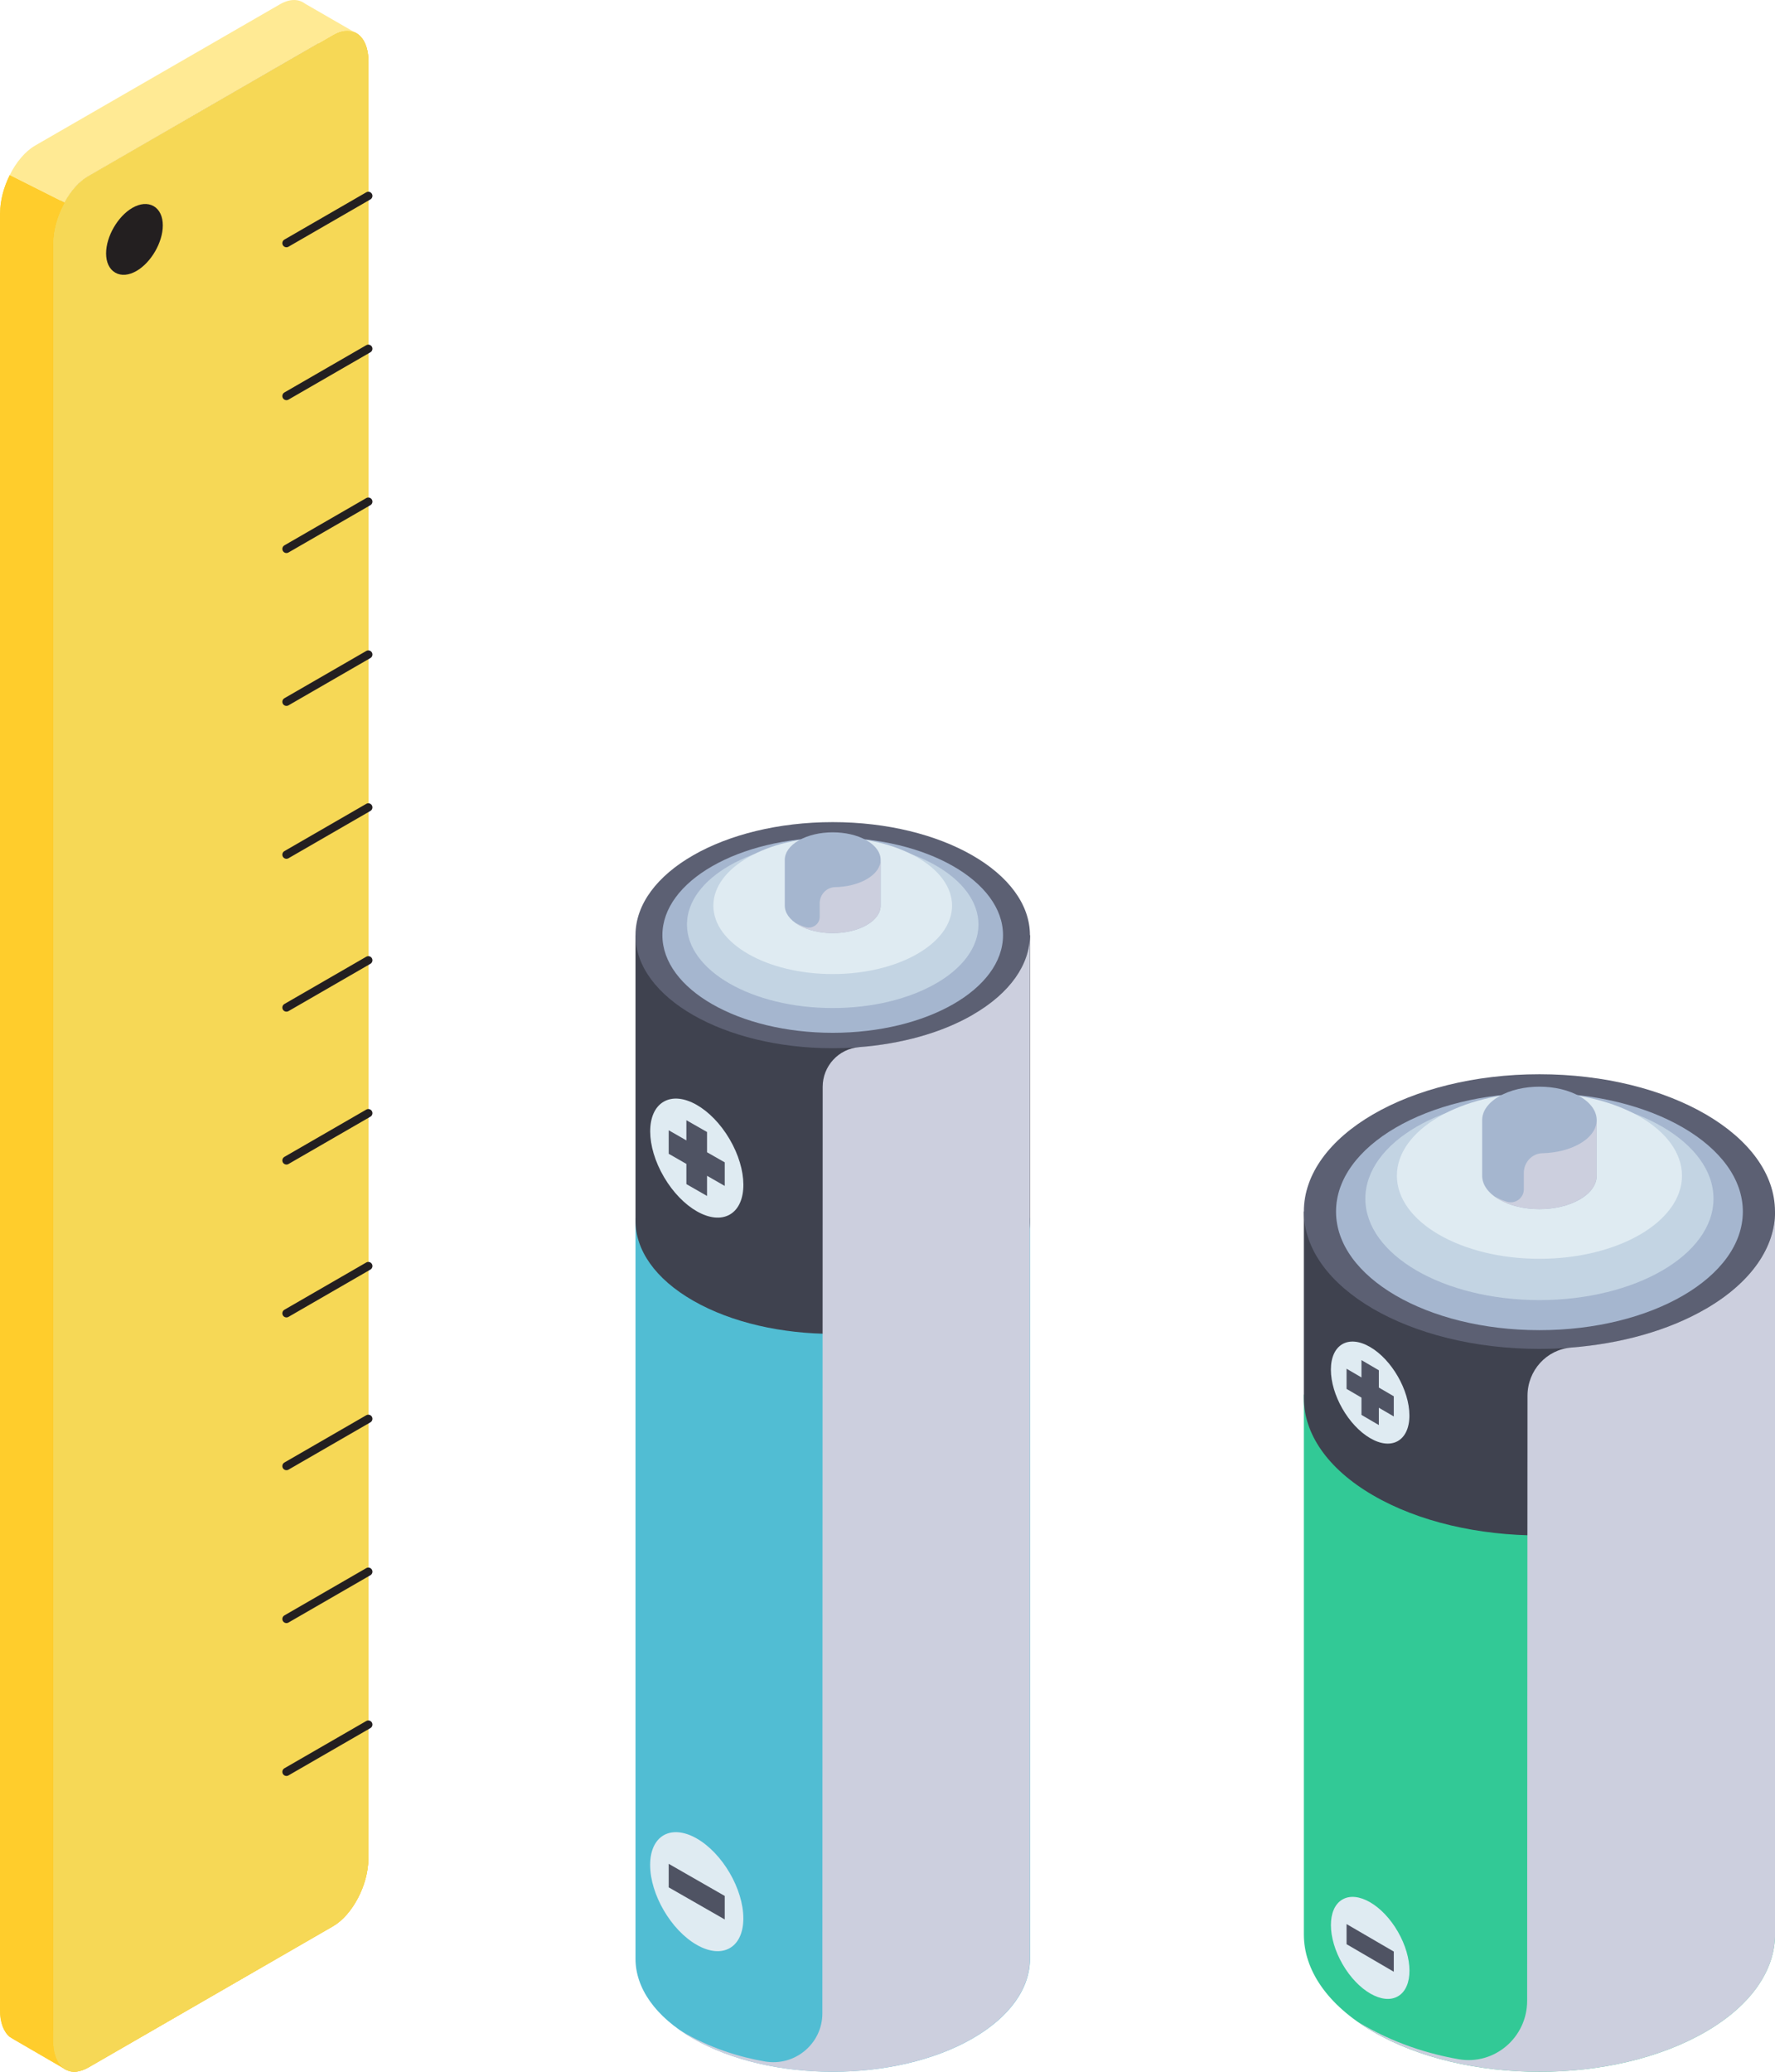 <svg width="162" height="189" viewBox="0 0 162 189" fill="none" xmlns="http://www.w3.org/2000/svg">
<g clip-path="url(#clip0_2594_7204)">
<path d="M119 127.228V176.472C119 179.68 121.098 182.884 125.298 185.333C133.693 190.227 147.307 190.227 155.702 185.333C159.902 182.888 162 179.68 162 176.472V127.228H119Z" fill="#32C996"/>
<path d="M119 110.528V127.541C119 130.749 121.098 133.957 125.298 136.402C133.693 141.296 147.307 141.296 155.702 136.402C159.902 133.957 162 130.749 162 127.541V110.528H119Z" fill="#3F424F"/>
<path d="M140.5 123.056C152.374 123.056 162 117.447 162 110.528C162 103.609 152.374 98 140.5 98C128.626 98 119 103.609 119 110.528C119 117.447 128.626 123.056 140.5 123.056Z" fill="#5C6073"/>
<path d="M140.5 121.347C150.754 121.347 159.065 116.503 159.065 110.528C159.065 104.553 150.754 99.709 140.5 99.709C130.247 99.709 121.936 104.553 121.936 110.528C121.936 116.503 130.247 121.347 140.5 121.347Z" fill="#A5B6CF"/>
<path d="M140.5 118.603C149.274 118.603 156.386 114.459 156.386 109.347C156.386 104.235 149.274 100.09 140.5 100.09C131.726 100.09 124.613 104.235 124.613 109.347C124.613 114.459 131.726 118.603 140.5 118.603Z" fill="#C3D4E3"/>
<path d="M140.5 114.836C147.685 114.836 153.51 111.442 153.51 107.256C153.51 103.07 147.685 99.677 140.5 99.677C133.315 99.677 127.49 103.07 127.49 107.256C127.49 111.442 133.315 114.836 140.5 114.836Z" fill="#DFEBF2"/>
<path d="M144.196 100.027C142.156 98.836 138.843 98.836 136.804 100.027C135.782 100.622 135.273 101.399 135.273 102.181V107.261C135.273 108.042 135.782 108.82 136.804 109.415C138.843 110.605 142.152 110.605 144.196 109.415C145.218 108.82 145.726 108.042 145.726 107.261V102.181C145.726 101.399 145.218 100.622 144.196 100.027Z" fill="#A5B6CF"/>
<g style="mix-blend-mode:multiply">
<path d="M136.804 109.41C138.843 110.601 142.152 110.601 144.196 109.41C145.218 108.815 145.726 108.038 145.726 107.256V102.176C145.726 102.958 145.218 103.735 144.196 104.33C143.241 104.884 142.012 105.175 140.761 105.207C139.82 105.23 139.082 106.034 139.077 106.984V108.492C139.073 109.292 138.312 109.856 137.547 109.637C137.227 109.547 136.867 109.397 136.484 109.178C136.592 109.256 136.682 109.333 136.799 109.406L136.804 109.41Z" fill="#CCCFDE"/>
</g>
<path d="M128.633 129.132C128.633 131.426 127.031 132.353 125.05 131.199C123.069 130.045 121.467 127.25 121.467 124.951C121.467 122.652 123.069 121.729 125.05 122.884C127.031 124.038 128.633 126.832 128.633 129.132Z" fill="#DFEBF2"/>
<path d="M127.207 127.378L125.843 126.582V125.006L124.258 124.079V125.66L122.898 124.865V126.705L124.258 127.5V129.077L125.843 130.004V128.423L127.207 129.218V127.378Z" fill="#4F5363"/>
<path d="M127.599 182.109C128.993 181.289 128.984 178.65 127.578 176.215C126.172 173.78 123.903 172.471 122.509 173.291C121.115 174.111 121.124 176.75 122.53 179.185C123.935 181.62 126.205 182.929 127.599 182.109Z" fill="#DFEBF2"/>
<path d="M127.207 179.876L122.898 177.363V175.527L127.207 178.035V179.876Z" fill="#4F5363"/>
<path d="M160.799 176.117L157.283 178.167V176.536C157.283 176.086 157.369 175.699 157.535 175.372C157.702 175.05 157.918 174.809 158.184 174.654C158.391 174.532 158.557 174.504 158.688 174.572C158.814 174.636 158.899 174.763 158.94 174.954L158.976 174.936C158.98 174.777 159.021 174.609 159.088 174.432C159.16 174.254 159.255 174.086 159.381 173.932C159.507 173.773 159.656 173.645 159.827 173.541C160.011 173.432 160.178 173.391 160.326 173.409C160.47 173.432 160.587 173.523 160.673 173.682C160.758 173.841 160.799 174.073 160.799 174.377V176.117ZM158.755 176.449V175.808C158.755 175.631 158.715 175.509 158.638 175.436C158.557 175.368 158.449 175.372 158.31 175.449C158.184 175.522 158.08 175.636 158.003 175.786C157.927 175.936 157.886 176.104 157.886 176.295V176.949L158.755 176.44V176.449ZM160.191 175.613V174.909C160.191 174.668 160.151 174.513 160.07 174.454C159.989 174.391 159.885 174.4 159.755 174.477C159.611 174.563 159.489 174.691 159.399 174.863C159.304 175.036 159.259 175.227 159.259 175.436V176.158L160.191 175.613Z" fill="#5C6073"/>
<path d="M160.799 171.71V172.632L157.283 173.273V172.164L160.799 168.711V169.633L159.998 170.401V171.873L160.799 171.71ZM159.417 171.996V170.96L158.089 172.237V172.269L159.417 171.996Z" fill="#5C6073"/>
<path d="M157.895 170.569L157.283 170.928V167.579L157.895 167.22V168.47L160.799 166.779V167.634L157.895 169.324V170.574V170.569Z" fill="#5C6073"/>
<path d="M157.895 166.825L157.283 167.184V163.835L157.895 163.476V164.726L160.799 163.035V163.889L157.895 165.58V166.829V166.825Z" fill="#5C6073"/>
<path d="M160.799 161.231L157.283 163.28V160.531L157.895 160.172V162.058L158.733 161.572V159.827L159.345 159.468V161.213L160.182 160.722V158.827L160.795 158.468V161.222L160.799 161.231Z" fill="#5C6073"/>
<path d="M160.799 157.796L157.283 159.845V158.237C157.283 157.773 157.387 157.355 157.594 156.978C157.801 156.601 158.08 156.31 158.431 156.105C158.67 155.965 158.877 155.91 159.048 155.933C159.219 155.955 159.345 156.06 159.431 156.242L160.795 154.579V155.528L159.548 157.028V157.655L160.795 156.928V157.791L160.799 157.796ZM158.958 158.009V157.423C158.958 156.932 158.782 156.792 158.436 156.992C158.075 157.201 157.895 157.55 157.895 158.046V158.627L158.958 158.009Z" fill="#5C6073"/>
<path d="M157.283 156.401V155.437L158.796 153.624V153.583L157.283 153.538V152.57L159.557 152.733L160.799 152.011V152.865L159.557 153.588L157.283 156.401Z" fill="#5C6073"/>
<path d="M157.283 149.139L160.799 147.09V147.949L158.193 149.466V149.503C158.251 149.512 158.31 149.571 158.368 149.68C158.427 149.789 158.454 149.957 158.454 150.18L157.864 150.525C157.864 150.348 157.832 150.216 157.765 150.125C157.697 150.034 157.621 149.975 157.526 149.953C157.436 149.93 157.355 149.939 157.283 149.98V149.135V149.139Z" fill="#5C6073"/>
<path d="M160.843 145.59C160.843 145.722 160.803 145.858 160.722 145.999C160.641 146.14 160.546 146.245 160.429 146.308C160.317 146.376 160.222 146.385 160.141 146.335C160.06 146.29 160.02 146.199 160.02 146.067C160.02 145.936 160.06 145.804 160.141 145.663C160.222 145.522 160.317 145.418 160.429 145.349C160.542 145.286 160.641 145.277 160.722 145.322C160.803 145.372 160.843 145.458 160.843 145.586V145.59Z" fill="#5C6073"/>
<path d="M160.848 142.936C160.848 143.218 160.803 143.495 160.713 143.768C160.623 144.041 160.501 144.286 160.344 144.504C160.186 144.722 160.006 144.895 159.804 145.018V144.182C159.939 144.091 160.051 143.963 160.137 143.791C160.222 143.618 160.263 143.45 160.263 143.277C160.263 143.077 160.204 142.941 160.092 142.877C159.979 142.814 159.831 142.836 159.646 142.941C159.461 143.05 159.313 143.2 159.196 143.4C159.079 143.6 159.02 143.804 159.02 144.009C159.02 144.132 159.043 144.232 159.083 144.318C159.124 144.404 159.182 144.459 159.259 144.477L159.142 145.313L157.287 146.199V143.704L157.895 143.35V145.131L158.777 144.722V144.7C158.692 144.677 158.62 144.613 158.561 144.5C158.503 144.391 158.476 144.245 158.476 144.063C158.476 143.818 158.525 143.568 158.624 143.318C158.723 143.068 158.858 142.836 159.034 142.623C159.209 142.409 159.407 142.237 159.632 142.109C159.871 141.969 160.078 141.91 160.263 141.932C160.447 141.955 160.591 142.046 160.695 142.214C160.798 142.382 160.852 142.618 160.852 142.918L160.848 142.936Z" fill="#5C6073"/>
<path d="M157.283 142.128L159.953 139.587V139.551L157.283 140.119V139.165L160.799 138.524V139.633L157.283 143.086V142.128Z" fill="#5C6073"/>
<g style="mix-blend-mode:multiply">
<path d="M155.703 119.389C152.245 121.402 147.906 122.579 143.408 122.933C141.144 123.111 139.411 125.037 139.411 127.328L139.379 182.525C139.379 185.874 136.395 188.423 133.127 187.855C130.435 187.387 127.162 186.41 123.93 184.447C124.362 184.751 124.812 185.047 125.303 185.333C133.698 190.227 147.311 190.227 155.707 185.333C159.907 182.888 162.005 179.68 162.005 176.472V110.528C162.005 113.736 159.907 116.94 155.707 119.389H155.703Z" fill="#CCCFDE"/>
</g>
</g>
<g clip-path="url(#clip1_2594_7204)">
<path d="M58 111.112V178.686C58 181.323 59.758 183.966 63.274 185.98C70.305 190.007 81.7 190.007 88.732 185.98C92.248 183.966 94.006 181.323 94.006 178.686V111.112H58Z" fill="#51BDD3"/>
<path d="M58 85.314V111.37C58 114.013 59.758 116.65 63.274 118.663C70.305 122.69 81.7 122.69 88.732 118.663C92.248 116.65 94.006 114.013 94.006 111.37V85.314H58Z" fill="#3F424F"/>
<path d="M76 95.627C85.941 95.627 94 91.01 94 85.314C94 79.618 85.941 75 76 75C66.059 75 58 79.618 58 85.314C58 91.01 66.059 95.627 76 95.627Z" fill="#5C6073"/>
<path d="M76 94.22C84.585 94.22 91.544 90.233 91.544 85.314C91.544 80.395 84.585 76.407 76 76.407C67.415 76.407 60.455 80.395 60.455 85.314C60.455 90.233 67.415 94.22 76 94.22Z" fill="#A5B6CF"/>
<path d="M76 91.961C83.347 91.961 89.302 88.549 89.302 84.341C89.302 80.133 83.347 76.722 76 76.722C68.653 76.722 62.697 80.133 62.697 84.341C62.697 88.549 68.653 91.961 76 91.961Z" fill="#C3D4E3"/>
<path d="M75.999 88.86C82.015 88.86 86.892 86.066 86.892 82.62C86.892 79.173 82.015 76.379 75.999 76.379C69.983 76.379 65.106 79.173 65.106 82.62C65.106 86.066 69.983 88.86 75.999 88.86Z" fill="#DFEBF2"/>
<path d="M79.095 76.665C77.389 75.686 74.616 75.686 72.904 76.665C72.052 77.156 71.625 77.797 71.625 78.438V82.619C71.625 83.26 72.052 83.901 72.904 84.393C74.611 85.371 77.383 85.371 79.095 84.393C79.948 83.901 80.374 83.26 80.374 82.619V78.438C80.374 77.797 79.948 77.156 79.095 76.665Z" fill="#A5B6CF"/>
<g style="mix-blend-mode:multiply">
<path d="M72.904 84.393C74.61 85.371 77.382 85.371 79.094 84.393C79.947 83.901 80.374 83.26 80.374 82.62V78.438C80.374 79.079 79.947 79.719 79.094 80.211C78.293 80.669 77.267 80.909 76.218 80.932C75.428 80.949 74.812 81.613 74.812 82.396V83.638C74.812 84.296 74.172 84.759 73.532 84.582C73.267 84.507 72.962 84.381 72.644 84.204C72.731 84.267 72.806 84.33 72.91 84.393H72.904Z" fill="#CCCFDE"/>
</g>
<path d="M66.615 110.795C68.268 109.839 68.255 106.76 66.587 103.919C64.918 101.077 62.226 99.549 60.573 100.504C58.92 101.46 58.933 104.539 60.601 107.38C62.269 110.222 64.962 111.751 66.615 110.795Z" fill="#DFEBF2"/>
<path d="M66.144 106.038L64.53 105.117V103.27L62.645 102.194V104.036L61.031 103.11V105.255L62.645 106.181V108.023L64.53 109.104V107.263L66.144 108.189V106.038Z" fill="#4F5363"/>
<path d="M67.843 175.008C67.843 177.685 65.941 178.766 63.59 177.422C61.238 176.078 59.336 172.811 59.336 170.134C59.336 167.457 61.238 166.376 63.59 167.72C65.941 169.065 67.843 172.331 67.843 175.008Z" fill="#DFEBF2"/>
<path d="M66.144 175.105L61.031 172.177V170.031L66.144 172.96V175.105Z" fill="#4F5363"/>
<path d="M91.434 168.521V169.425L87.93 170.054V168.967L91.434 165.581V166.485L90.633 167.24V168.681L91.434 168.521ZM90.056 168.802V167.789L88.731 169.042V169.07L90.056 168.802Z" fill="#5C6073"/>
<path d="M91.434 164.414V165.318L87.93 165.947V164.86L91.434 161.474V162.378L90.633 163.133V164.574L91.434 164.414ZM90.056 164.694V163.682L88.731 164.935V164.963L90.056 164.694Z" fill="#5C6073"/>
<path d="M91.434 159.723L87.93 161.731V160.13C87.93 159.689 88.016 159.312 88.183 158.991C88.35 158.671 88.564 158.436 88.829 158.288C89.036 158.167 89.204 158.145 89.33 158.208C89.457 158.27 89.543 158.396 89.584 158.579L89.618 158.562C89.624 158.408 89.665 158.242 89.734 158.07C89.803 157.899 89.901 157.733 90.022 157.578C90.149 157.424 90.293 157.298 90.466 157.195C90.65 157.086 90.817 157.046 90.961 157.069C91.106 157.092 91.221 157.178 91.307 157.338C91.394 157.492 91.434 157.721 91.434 158.019V159.723ZM89.394 160.044V159.42C89.394 159.249 89.353 159.129 89.273 159.06C89.192 158.991 89.082 158.997 88.944 159.077C88.817 159.151 88.713 159.26 88.639 159.403C88.564 159.552 88.523 159.718 88.523 159.901V160.541L89.388 160.044H89.394ZM90.829 159.226V158.539C90.829 158.305 90.788 158.156 90.708 158.093C90.627 158.03 90.523 158.036 90.391 158.116C90.247 158.202 90.126 158.328 90.033 158.494C89.941 158.665 89.895 158.854 89.895 159.054V159.763L90.823 159.231L90.829 159.226Z" fill="#5C6073"/>
<path d="M91.434 155.405V156.308L87.93 156.938V155.851L91.434 152.464V153.368L90.633 154.123V155.565L91.434 155.405ZM90.056 155.679V154.667L88.731 155.919V155.948L90.056 155.679Z" fill="#5C6073"/>
<path d="M88.541 154.283L87.93 154.632V151.349L88.541 151V152.224L91.434 150.565V151.4L88.541 153.059V154.283Z" fill="#5C6073"/>
<path d="M88.541 150.611L87.93 150.96V147.677L88.541 147.328V148.552L91.434 146.893V147.728L88.541 149.387V150.611Z" fill="#5C6073"/>
<path d="M91.434 145.131L87.93 147.139V144.444L88.541 144.096V145.943L89.376 145.463V143.752L89.987 143.403V145.114L90.823 144.633V142.78L91.434 142.431V145.131Z" fill="#5C6073"/>
<path d="M91.434 141.767L87.93 143.775V142.196C87.93 141.745 88.033 141.333 88.241 140.961C88.448 140.589 88.725 140.309 89.077 140.109C89.313 139.971 89.52 139.914 89.688 139.937C89.861 139.96 89.987 140.063 90.068 140.24L91.428 138.61V139.542L90.189 141.012V141.63L91.428 140.921V141.767H91.434ZM89.595 141.973V141.401C89.595 140.921 89.422 140.784 89.077 140.978C88.719 141.184 88.541 141.527 88.541 142.008V142.58L89.601 141.973H89.595Z" fill="#5C6073"/>
<path d="M87.93 140.4V139.456L89.44 137.683V137.643L87.93 137.597V136.653L90.195 136.814L91.434 136.104V136.945L90.195 137.654L87.93 140.412V140.4Z" fill="#5C6073"/>
<path d="M87.93 133.284L91.434 131.276V132.117L88.84 133.605V133.639C88.898 133.65 88.956 133.707 89.013 133.81C89.071 133.919 89.1 134.079 89.1 134.302L88.512 134.64C88.512 134.468 88.477 134.337 88.414 134.245C88.345 134.154 88.27 134.096 88.177 134.079C88.085 134.056 88.005 134.068 87.936 134.102V133.273L87.93 133.284Z" fill="#5C6073"/>
<path d="M91.475 129.806C91.475 129.938 91.434 130.069 91.354 130.207C91.273 130.344 91.175 130.447 91.066 130.51C90.956 130.573 90.858 130.584 90.777 130.538C90.697 130.493 90.656 130.407 90.656 130.275C90.656 130.144 90.697 130.018 90.777 129.881C90.858 129.743 90.95 129.64 91.066 129.572C91.181 129.509 91.279 129.497 91.354 129.549C91.434 129.595 91.475 129.68 91.475 129.806Z" fill="#5C6073"/>
<path d="M91.48 127.204C91.48 127.478 91.434 127.753 91.348 128.016C91.261 128.285 91.134 128.525 90.979 128.737C90.823 128.954 90.644 129.12 90.443 129.24V128.422C90.581 128.336 90.691 128.205 90.771 128.039C90.858 127.873 90.898 127.701 90.898 127.535C90.898 127.335 90.84 127.209 90.725 127.146C90.61 127.083 90.466 127.106 90.281 127.209C90.097 127.312 89.947 127.467 89.832 127.661C89.716 127.856 89.659 128.056 89.659 128.256C89.659 128.376 89.682 128.473 89.722 128.559C89.763 128.645 89.82 128.697 89.895 128.714L89.78 129.532L87.936 130.401V127.959L88.541 127.61V129.354L89.417 128.954V128.931C89.33 128.908 89.255 128.845 89.204 128.737C89.146 128.628 89.117 128.485 89.117 128.308C89.117 128.067 89.169 127.821 89.267 127.581C89.365 127.335 89.503 127.106 89.676 126.9C89.849 126.689 90.051 126.523 90.27 126.397C90.506 126.26 90.714 126.202 90.898 126.225C91.082 126.248 91.227 126.34 91.33 126.506C91.434 126.672 91.486 126.9 91.486 127.198L91.48 127.204Z" fill="#5C6073"/>
<path d="M87.93 126.414L90.593 123.926V123.891L87.93 124.446V123.508L91.434 122.879V123.966L87.93 127.352V126.414Z" fill="#5C6073"/>
<g style="mix-blend-mode:multiply">
<path d="M88.726 92.607C85.833 94.266 82.196 95.233 78.432 95.525C76.536 95.668 75.084 97.258 75.084 99.145L75.055 183.674C75.055 186.432 72.553 188.531 69.816 188.062C67.562 187.673 64.824 186.872 62.115 185.253C62.478 185.505 62.853 185.745 63.262 185.98C70.294 190.007 81.689 190.007 88.72 185.98C92.236 183.966 93.994 181.323 93.994 178.686V85.314C93.994 87.951 92.236 90.594 88.72 92.607H88.726Z" fill="#CCCFDE"/>
</g>
</g>
<g clip-path="url(#clip2_2594_7204)">
<path d="M28.769 4.133V166.768C28.769 169.141 27.331 171.906 25.54 172.932L6.78 183.751L4.838 184.877V22.232C4.838 19.859 6.277 17.094 8.067 16.069L27.14 5.078L28.779 4.133H28.769Z" fill="#FFCF53" stroke="#231F20" stroke-width="0.75" stroke-linecap="round" stroke-linejoin="round"/>
<path d="M33.617 5.631V169.563C33.617 171.936 32.168 174.701 30.388 175.727L8.067 188.608C7.302 189.04 6.608 189.111 6.065 188.839L5.994 188.809L5.783 188.678C5.19 188.246 4.838 187.371 4.838 186.174V22.232C4.838 19.859 6.276 17.094 8.067 16.068L27.139 5.078L28.778 4.133L30.398 3.198C31.163 2.755 31.867 2.695 32.43 2.976C33.164 3.338 33.627 4.274 33.627 5.631H33.617Z" fill="#FFCD2C"/>
<g style="mix-blend-mode:multiply">
<path d="M33.617 5.631V169.563C33.617 171.936 32.168 174.701 30.388 175.727L8.067 188.608C7.302 189.04 6.608 189.111 6.065 188.839L5.994 188.809L5.783 188.678C5.19 188.246 4.838 187.371 4.838 186.174V22.232C4.838 19.859 6.276 17.094 8.067 16.068L27.139 5.078L28.778 4.133L30.398 3.198C31.163 2.755 31.867 2.695 32.43 2.976C33.164 3.338 33.627 4.274 33.627 5.631H33.617Z" fill="#FFCD2C"/>
</g>
<path d="M33.617 5.631V169.563C33.617 171.936 32.168 174.701 30.388 175.727L8.067 188.608C7.302 189.04 6.608 189.111 6.065 188.839L5.994 188.809L5.783 188.678C5.19 188.246 4.838 187.371 4.838 186.174V22.232C4.838 19.859 6.276 17.094 8.067 16.068L27.139 5.078L28.778 4.133L30.398 3.198C31.163 2.755 31.867 2.695 32.43 2.976C33.164 3.338 33.627 4.274 33.627 5.631H33.617Z" fill="#F6D856"/>
<path d="M33.617 17.868L26.143 22.182" stroke="#231F20" stroke-width="0.75" stroke-linecap="round" stroke-linejoin="round"/>
<path d="M33.617 31.815L26.143 36.129" stroke="#231F20" stroke-width="0.75" stroke-linecap="round" stroke-linejoin="round"/>
<path d="M33.617 45.762L26.143 50.076" stroke="#231F20" stroke-width="0.75" stroke-linecap="round" stroke-linejoin="round"/>
<path d="M33.617 59.709L26.143 64.022" stroke="#231F20" stroke-width="0.75" stroke-linecap="round" stroke-linejoin="round"/>
<path d="M33.617 73.655L26.143 77.969" stroke="#231F20" stroke-width="0.75" stroke-linecap="round" stroke-linejoin="round"/>
<path d="M33.617 87.602L26.143 91.916" stroke="#231F20" stroke-width="0.75" stroke-linecap="round" stroke-linejoin="round"/>
<path d="M33.617 101.549L26.143 105.863" stroke="#231F20" stroke-width="0.75" stroke-linecap="round" stroke-linejoin="round"/>
<path d="M33.617 115.496L26.143 119.809" stroke="#231F20" stroke-width="0.75" stroke-linecap="round" stroke-linejoin="round"/>
<path d="M33.617 129.432L26.143 133.746" stroke="#231F20" stroke-width="0.75" stroke-linecap="round" stroke-linejoin="round"/>
<path d="M33.617 143.379L26.143 147.693" stroke="#231F20" stroke-width="0.75" stroke-linecap="round" stroke-linejoin="round"/>
<path d="M33.617 157.326L26.143 161.639" stroke="#231F20" stroke-width="0.75" stroke-linecap="round" stroke-linejoin="round"/>
<path d="M14.484 20.563C14.484 21.971 13.489 23.69 12.271 24.394C11.044 25.098 10.058 24.525 10.058 23.117C10.058 21.709 11.054 19.99 12.271 19.286C13.499 18.582 14.484 19.155 14.484 20.563Z" fill="#231F20" stroke="#231F20" stroke-width="0.75" stroke-linecap="round" stroke-linejoin="round"/>
<path d="M-0 19.437V183.369C-0 184.526 0.342 185.38 0.905 185.833C0.905 185.833 0.912 185.836 0.925 185.843L1.338 186.094C1.338 186.094 1.358 186.094 1.358 186.104L5.794 188.678C5.211 188.236 4.848 187.371 4.848 186.175V22.233C4.848 20.986 5.251 19.638 5.895 18.482L0.895 15.968C0.352 17.044 0.01 18.291 0.01 19.437H-0Z" fill="#FFCD2C"/>
<g style="mix-blend-mode:multiply">
<path d="M-0 19.437V183.369C-0 184.526 0.342 185.38 0.905 185.833C0.905 185.833 0.912 185.836 0.925 185.843L1.338 186.094C1.338 186.094 1.358 186.094 1.358 186.104L5.794 188.678C5.211 188.236 4.848 187.371 4.848 186.175V22.233C4.848 20.986 5.251 19.638 5.895 18.482L0.895 15.968C0.352 17.044 0.01 18.291 0.01 19.437H-0Z" fill="#FFCD2C"/>
</g>
<path d="M0.884 15.968L5.884 18.482C6.457 17.436 7.222 16.561 8.067 16.078L27.139 5.078L28.779 4.133L30.398 3.198C31.152 2.745 31.867 2.705 32.42 2.976L27.853 0.342C27.26 -0.111 26.455 -0.131 25.549 0.392L3.218 13.273C2.293 13.806 1.468 14.802 0.884 15.978V15.968Z" fill="#FFEA94"/>
</g>
<defs>
<clipPath id="clip0_2594_7204">
<rect width="43" height="91" fill="white" transform="translate(119 98)"/>
</clipPath>
<clipPath id="clip1_2594_7204">
<rect width="36" height="114" fill="white" transform="translate(58 75)"/>
</clipPath>
<clipPath id="clip2_2594_7204">
<rect width="34" height="189" fill="white" transform="matrix(-1 0 0 1 34 0)"/>
</clipPath>
</defs>
</svg>
